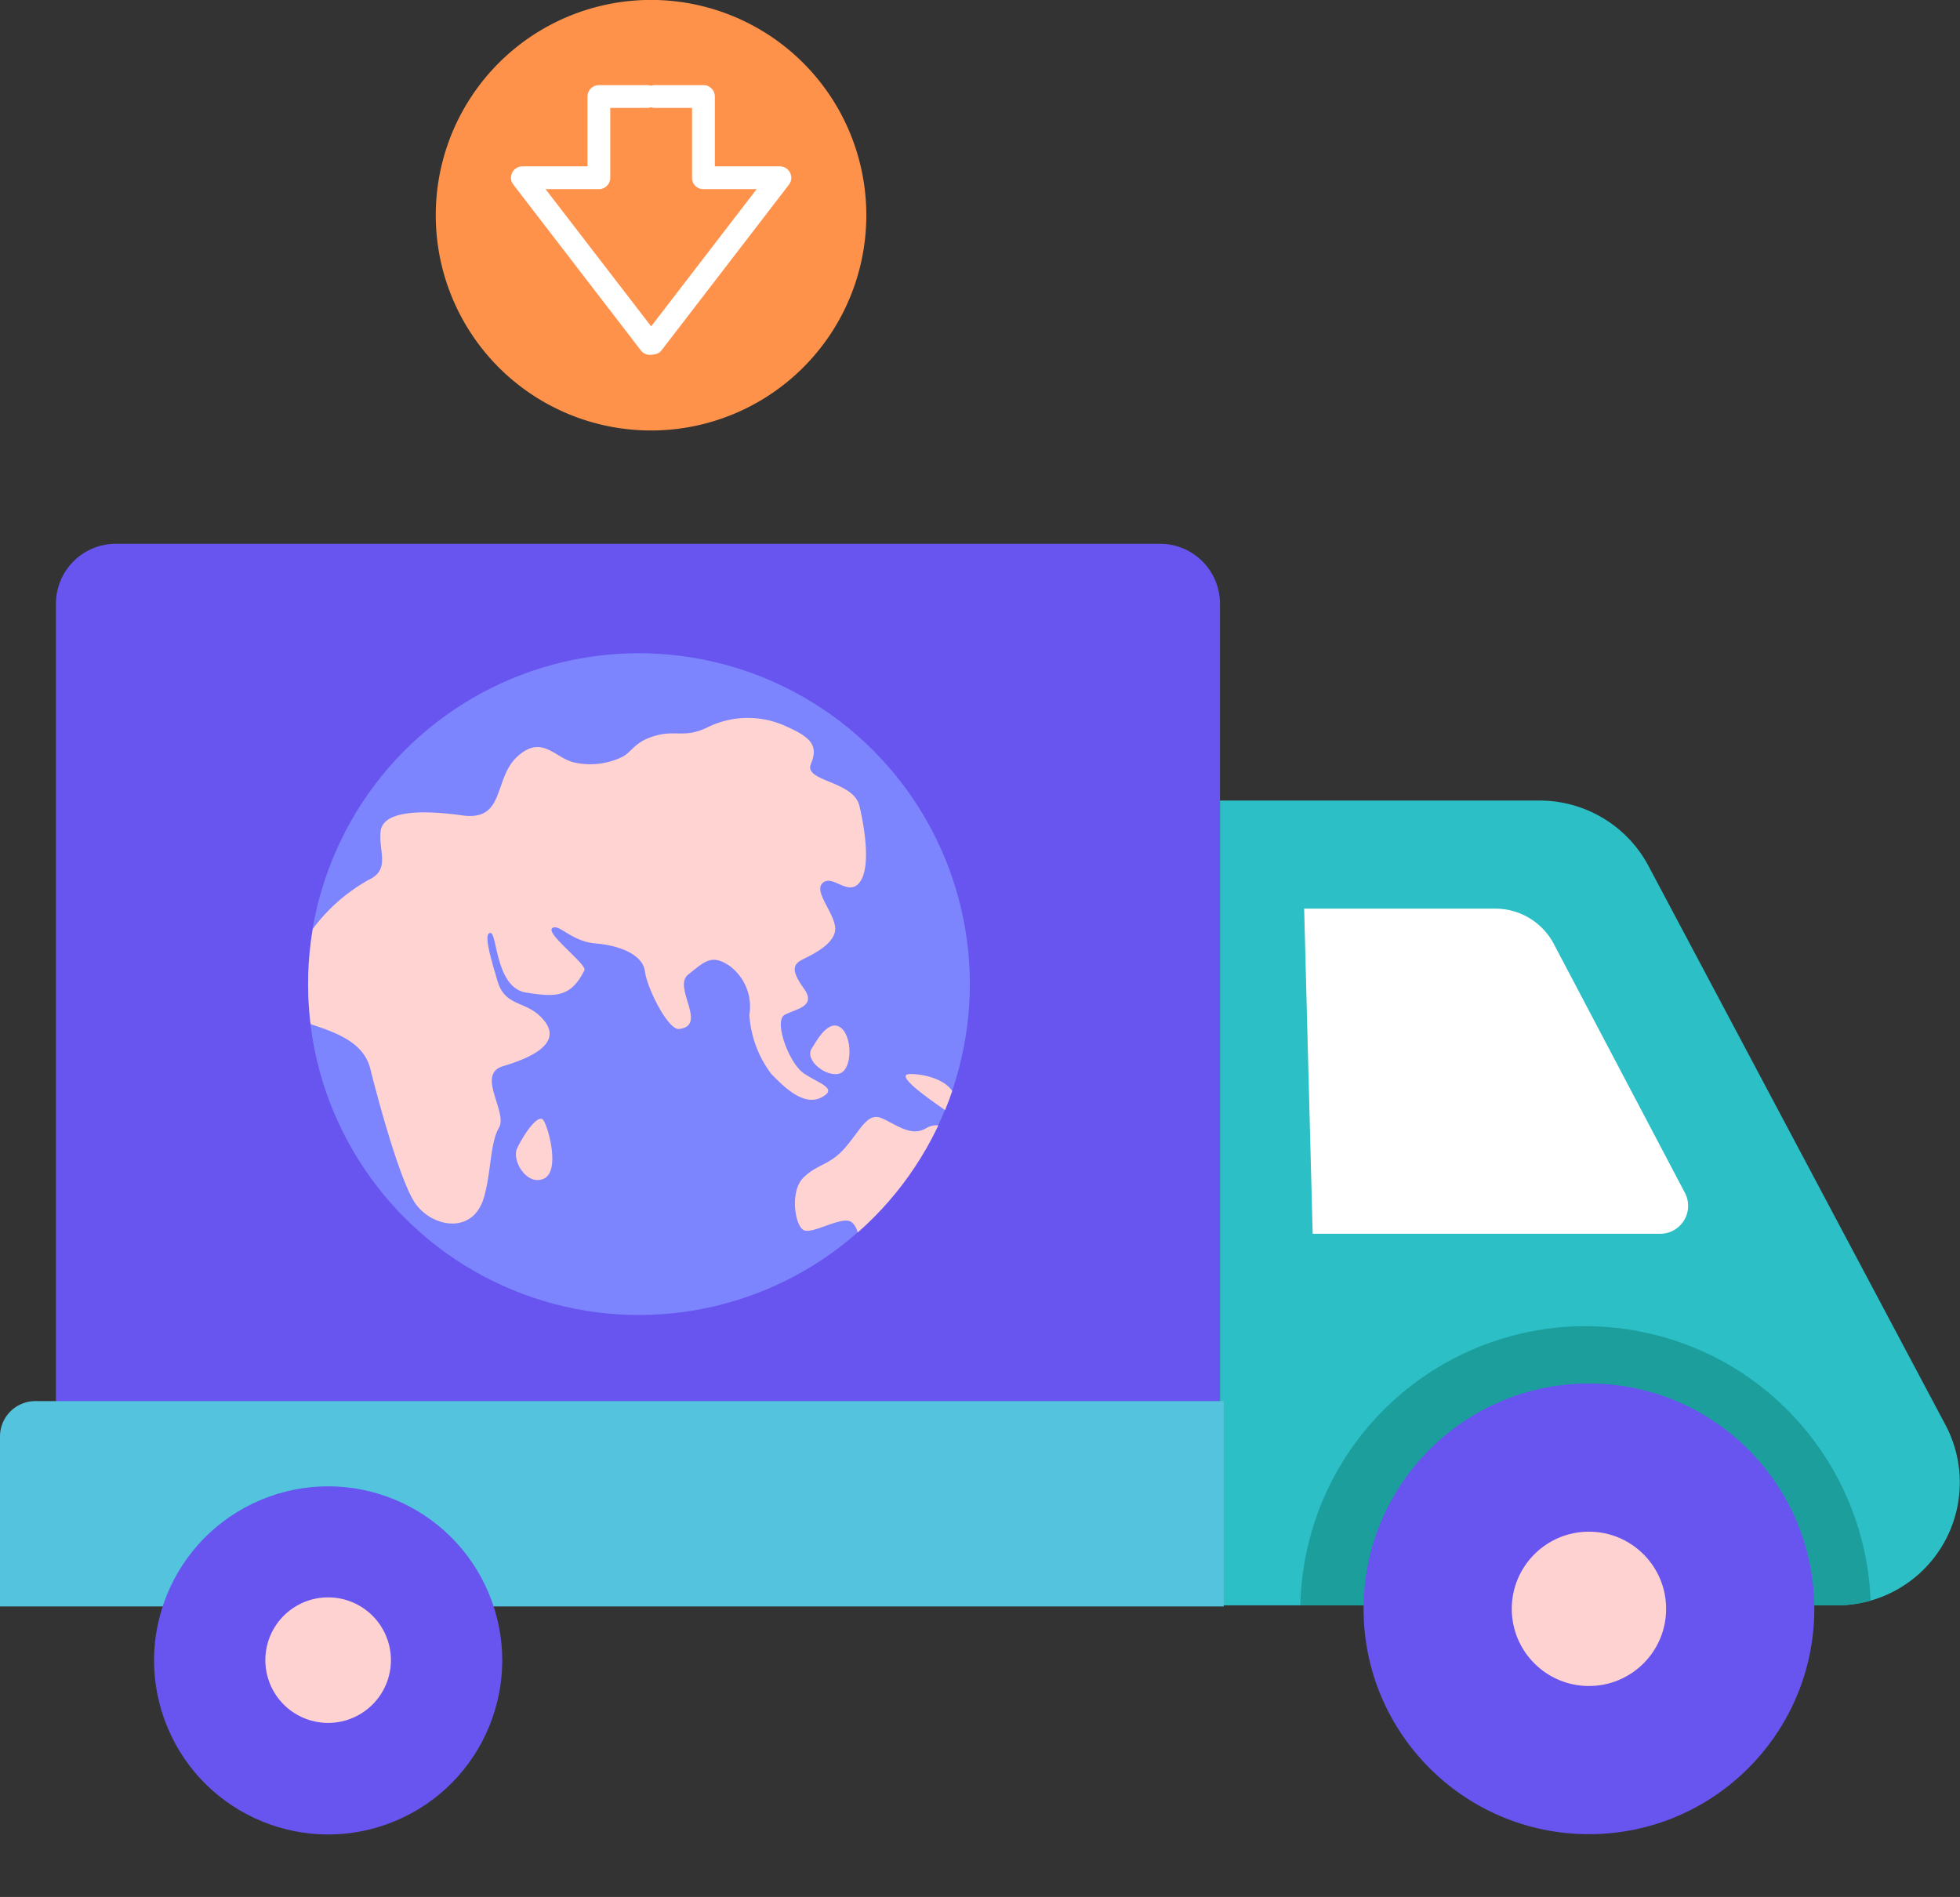 <svg id="Layer_1" data-name="Layer 1" xmlns="http://www.w3.org/2000/svg" xmlns:xlink="http://www.w3.org/1999/xlink" viewBox="0 0 140.19 135.7"><rect x="0" y="0" width="140.19" height="135.7" fill="#333333" stroke="none"/><defs><style>.cls-1{fill:none;}.cls-2{fill:#2cbfc6;}.cls-3{fill:#6855ef;}.cls-4{fill:#54c3dd;}.cls-5{fill:#fff;}.cls-6{clip-path:url(#clip-path);}.cls-7{fill:#1c9e9c;}.cls-8{fill:#ffd2d2;}.cls-9{fill:#7c85fe;}.cls-10{fill:#fe924a;}.cls-11{clip-path:url(#clip-path-2);}.cls-12{fill:#ffd3d2;}</style><clipPath id="clip-path" transform="translate(-541.59 -158.16)"><path class="cls-1" d="M673,273H628.85V215.43h22.87a8.81,8.81,0,0,1,7.77,4.66l21.25,40A8.79,8.79,0,0,1,673,273Z"/></clipPath><clipPath id="clip-path-2" transform="translate(-541.59 -158.16)"><circle class="cls-1" cx="587.3" cy="228.56" r="23.67" transform="translate(152.74 684.98) rotate(-67.67)"/></clipPath></defs><title>26</title><path class="cls-2" d="M673,273H628.85V215.43h22.87a8.81,8.81,0,0,1,7.77,4.66l21.25,40A8.79,8.79,0,0,1,673,273Z" transform="translate(-541.59 -158.16)"/><path class="cls-3" d="M549.88,197.06h74.68a4.29,4.29,0,0,1,4.29,4.29V273H545.59V201.35A4.29,4.29,0,0,1,549.88,197.06Z" transform="translate(-541.59 -158.16)"/><path class="cls-4" d="M544.12,258.39h85v14.69H541.59V260.92A2.53,2.53,0,0,1,544.12,258.39Z" transform="translate(-541.59 -158.16)"/><path class="cls-5" d="M634.87,223.16h13.67a4.73,4.73,0,0,1,4.19,2.53l9.39,17.83a2,2,0,0,1-1.75,2.9H635.48Z" transform="translate(-541.59 -158.16)"/><g class="cls-6"><circle class="cls-7" cx="655.03" cy="273.45" r="20.4" transform="translate(-286.07 702.01) rotate(-78.41)"/></g><circle class="cls-3" cx="113.65" cy="115.09" r="16.12"/><circle class="cls-3" cx="565.06" cy="276.92" r="12.45" transform="translate(-604.67 81.15) rotate(-22.68)"/><circle class="cls-8" cx="113.65" cy="115.09" r="5.52"/><path class="cls-8" d="M560.57,276.92a4.49,4.49,0,1,1,4.49,4.49A4.49,4.49,0,0,1,560.57,276.92Z" transform="translate(-541.59 -158.16)"/><circle class="cls-9" cx="587.3" cy="228.56" r="23.67" transform="translate(-388.86 526.82) rotate(-67.67)"/><path class="cls-10" d="M577.26,162.67a15.4,15.4,0,1,1,0,21.77A15.41,15.41,0,0,1,577.26,162.67Z" transform="translate(-541.59 -158.16)"/><path class="cls-5" d="M588.83,183.31a.82.82,0,0,1-1.22-1.08l8.1-10.54H591.9a.8.8,0,0,1-.81-.81v-5h-2.65a.82.82,0,0,1-.82-.82.82.82,0,0,1,.82-.81h3.46a.78.78,0,0,1,.58.24.82.82,0,0,1,.24.57v5h4.65a.81.81,0,0,1,.73.46.79.79,0,0,1-.08.85l-9.12,11.86Z" transform="translate(-541.59 -158.16)"/><path class="cls-5" d="M588.65,183.31l-.08.07a.82.82,0,0,1-1.14-.15l-9.12-11.86a.82.82,0,0,1-.09-.85.83.83,0,0,1,.74-.46h4.65v-5a.82.82,0,0,1,.82-.81h3.46a.82.82,0,0,1,.82.81.82.82,0,0,1-.82.82h-2.65v5a.78.78,0,0,1-.24.57h0a.78.78,0,0,1-.57.24h-3.82l8.11,10.54A.82.82,0,0,1,588.65,183.31Z" transform="translate(-541.59 -158.16)"/><g class="cls-11"><path class="cls-12" d="M564,224.56c-.89,1-2,6.28,0,6.93s3.65,1.4,4.08,3.14,2,7.66,3.12,9.47,4.18,2.5,5-.27c.53-1.8.43-3.89,1.08-5s-1.66-3.82.29-4.4,4.19-1.59,3-3.18-2.81-.94-3.39-2.89-1-3.46-.51-3.46.36,3.9,2.53,4.26,3.24.32,4.19-1.59c.2-.41-2.75-2.6-2.31-3s1.37.94,3.1,1.08,3.39.8,3.54,2,1.66,4.22,2.45,4.12c2.07-.26-.5-3,.65-3.9s1.66-1.52,3-.58a3.63,3.63,0,0,1,1.37,3.47,7.82,7.82,0,0,0,1.58,4.24c.79.79,2.24,2.33,3.54,1.68s-.14-1-1.22-1.73-2.17-3.76-1.38-4.19,2.31-.58,1.38-1.88-.8-1.73-.08-2.09,2.46-1.18,2.31-2.33-1.58-2.58-.86-3.16,1.8,1,2.6,0,.43-3.68,0-5.49-4-1.73-3.47-3,.07-1.87-1.73-2.67a6.52,6.52,0,0,0-5.56,0c-1.73.87-2.31.22-3.83.65s-1.66,1.16-2.38,1.52a5.26,5.26,0,0,1-3.25.43c-1.51-.22-2.38-2.09-4.19-.51s-.86,4.7-4,4.26-5.7-.28-5.84,1.16.72,2.74-.87,3.46A12.77,12.77,0,0,0,564,224.56Z" transform="translate(-541.59 -158.16)"/><path class="cls-12" d="M578.58,240.3c.47-1,1.52-2.53,1.88-2s1.23,3.68,0,4.19S578.17,241.13,578.58,240.3Z" transform="translate(-541.59 -158.16)"/><path class="cls-12" d="M599.05,242.41c1-1,1.88-.86,3-2.16s1.59-2.53,2.6-2.1,2.1,1.37,3.18.72,2.58.19,2.22,2.72a13.66,13.66,0,0,1-2.48,6.07c-1,1.3-3.57,2-4.07.82s-.36-2.39-1-2.89-2.75.86-3.4.58S598.06,243.4,599.05,242.41Z" transform="translate(-541.59 -158.16)"/><path class="cls-12" d="M599.66,233.15c.18-.25,1.09-2.09,2-1.52s.93,3,0,3.32S599.08,234,599.66,233.15Z" transform="translate(-541.59 -158.16)"/><path class="cls-12" d="M606.59,235c.82-.06,3,.3,3.35,1.74s-.1,1.3-.6.94S605.48,235.1,606.59,235Z" transform="translate(-541.59 -158.16)"/></g></svg>